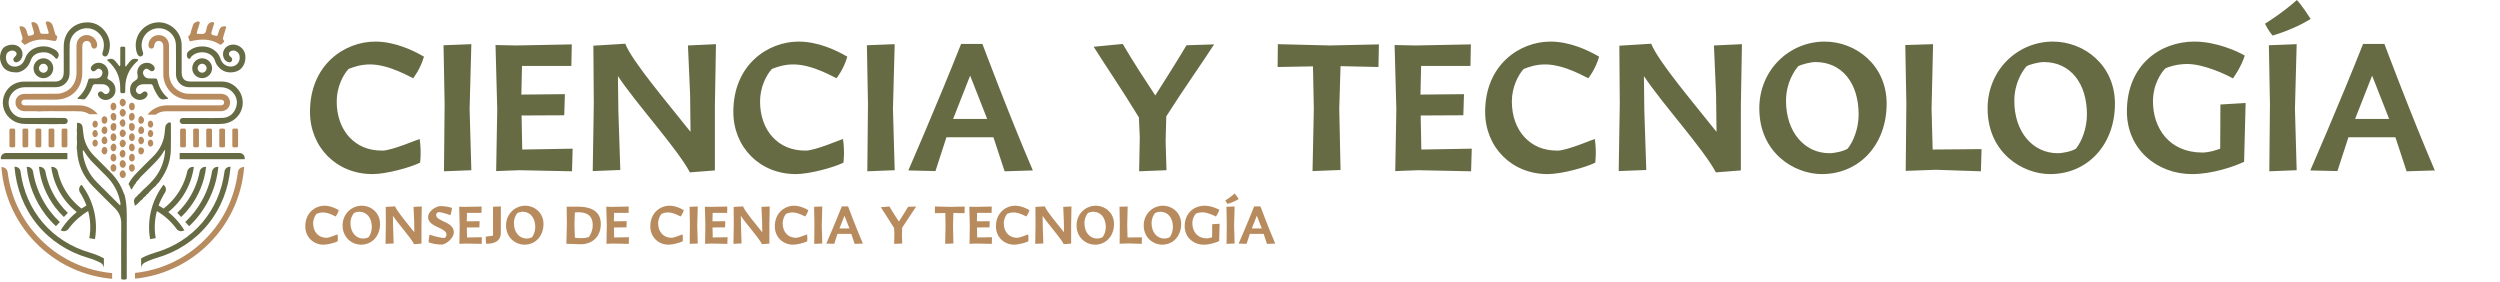 <svg width="789" height="89" viewBox="0 0 789 89" fill="none" xmlns="http://www.w3.org/2000/svg">
<path d="M42.799 57.912C42.226 58.432 42.016 59.214 41.507 59.83C41.001 59.279 41.01 58.551 40.547 58.081C41.218 56.684 42.209 55.522 43.283 54.428C44.905 52.777 46.53 51.129 48.193 49.517C50.523 47.258 51.838 44.548 52.029 41.304C52.054 40.892 52.117 40.482 52.166 40.072C52.221 39.593 52.469 39.219 52.848 38.939C53.111 38.743 53.414 38.502 53.749 38.67C54.056 38.822 53.928 39.181 53.929 39.45C53.936 42.051 53.98 44.655 53.917 47.254C53.834 50.733 52.7 53.881 50.697 56.724C50.51 56.992 50.332 57.269 50.151 57.542C49.774 57.853 49.425 58.187 49.205 58.632C48.283 59.366 47.45 60.191 46.711 61.108C46.381 61.274 46.135 61.522 45.975 61.854C45.564 62.103 45.225 62.424 44.987 62.844C44.105 63.422 43.543 64.371 42.571 64.978C42.518 64.693 42.508 64.491 42.443 64.309C42.095 63.34 42.326 62.571 43.174 61.963C43.396 61.804 43.539 61.533 43.717 61.314C44.082 61.143 44.337 60.857 44.536 60.514C44.776 60.425 44.941 60.257 45.045 60.026C46.469 58.766 47.855 57.463 49.011 55.949C50.935 53.428 51.937 50.563 52.124 47.368C51.988 47.426 51.876 47.436 51.845 47.492C50.372 50.187 48.046 52.147 45.948 54.303C45.174 55.099 44.29 55.795 43.688 56.748C43.303 57.059 42.996 57.428 42.816 57.893L42.799 57.912Z" fill="#666B44"/>
<path d="M21.375 38.188C21.375 37.659 20.947 37.229 20.416 37.226C18.379 37.212 16.342 37.2 14.306 37.188C11.948 37.204 9.59 37.281 7.235 37.215C5.279 37.16 3.578 35.77 2.973 33.945C2.349 32.059 2.892 30.103 4.41 28.779C5.423 27.895 6.615 27.523 7.949 27.524C11.21 27.526 14.472 27.543 17.733 27.512C20.058 27.489 21.928 25.604 21.958 23.284C21.976 21.924 21.969 20.562 21.97 19.201C21.973 16.023 21.931 17.303 21.989 14.126C22.032 11.786 23.588 9.833 25.792 9.152C27.96 8.482 30.252 9.206 31.676 11.021C32.808 12.463 32.993 14.092 32.596 15.827C32.56 15.986 32.476 16.135 32.429 16.292C32.187 17.078 32.325 17.555 32.847 17.763C33.379 17.974 33.891 17.706 34.161 16.973C35.09 14.463 34.799 12.081 33.189 9.94C31.607 7.833 29.413 6.844 26.801 7.092C22.928 7.46 20.252 10.412 20.127 14.297C20.087 15.492 20.114 16.691 20.116 17.887C20.117 20.983 20.133 19.619 20.121 22.716C20.113 24.892 19.047 25.834 17.061 25.743C16.689 25.725 16.317 25.736 15.944 25.737C13.13 25.74 10.317 25.731 7.502 25.752C4.511 25.772 1.954 27.718 1.155 30.548C0.341 33.426 1.46 36.359 3.979 37.993C5.198 38.784 6.543 39.109 7.979 39.12C10.915 39.141 13.852 39.158 16.789 39.177C17.998 39.169 19.208 39.159 20.418 39.151C20.947 39.147 21.375 38.717 21.375 38.188Z" fill="#666B44"/>
<path d="M61.18 39.127C63.911 39.127 66.644 39.128 69.376 39.126C71.035 39.126 72.565 38.719 73.916 37.719C77.18 35.308 77.482 30.634 74.786 27.817C73.462 26.435 71.858 25.719 69.921 25.731C66.691 25.751 63.462 25.745 60.233 25.734C58.226 25.728 57.379 24.876 57.333 22.861C57.327 22.489 57.33 22.117 57.33 21.747C57.331 17.741 57.354 18.195 57.328 14.19C57.3 10.048 53.629 6.754 49.591 7.064C45.656 7.365 42.222 10.863 42.924 15.546C43.009 16.114 43.156 16.683 43.436 17.195C43.746 17.763 44.187 17.96 44.648 17.75C45.147 17.525 45.258 17.107 45.144 16.616C45.049 16.214 44.903 15.826 44.815 15.424C44.1 12.165 46.56 9.018 49.894 8.914C52.964 8.819 55.489 11.177 55.523 14.282C55.569 18.658 55.538 18.576 55.538 22.954C55.538 23.448 55.521 23.944 55.644 24.431C56.114 26.261 57.691 27.509 59.652 27.523C62.922 27.545 66.193 27.532 69.463 27.524C71.028 27.52 72.401 27.983 73.468 29.16C74.823 30.653 75.111 32.392 74.37 34.227C73.628 36.069 72.184 37.134 70.179 37.215C68.112 37.298 66.04 37.24 63.971 37.242C61.868 37.244 59.767 37.245 57.664 37.246C57.138 37.247 56.712 37.674 56.717 38.199C56.721 38.719 57.144 39.137 57.666 39.137H61.18V39.127Z" fill="#666B44"/>
<path d="M24.99 33.252C19.565 33.237 14.142 33.257 8.718 33.261C8.346 33.261 7.972 33.267 7.601 33.237C7.065 33.196 6.757 32.871 6.754 32.35C6.752 31.819 7.093 31.522 7.611 31.464C7.939 31.429 8.272 31.436 8.604 31.436C11.585 31.439 14.565 31.444 17.547 31.446C22.434 31.453 25.943 28 25.966 23.129C25.985 19.041 25.97 19.411 25.975 15.323C25.975 14.911 25.957 14.491 26.027 14.088C26.153 13.365 26.726 12.908 27.412 12.911C28.053 12.914 28.55 13.32 28.736 14.003C28.768 14.121 28.75 14.252 28.778 14.372C28.943 15.076 29.306 15.407 29.833 15.34C30.406 15.268 30.718 14.772 30.656 14.026C30.47 11.738 27.865 10.338 25.843 11.446C24.579 12.138 24.134 13.251 24.14 14.646C24.162 18.774 24.144 18.446 24.151 22.575C24.152 23.239 24.139 23.902 23.994 24.548C23.412 27.124 21.814 28.764 19.267 29.424C18.559 29.608 17.788 29.582 17.046 29.588C13.94 29.612 10.834 29.582 7.73 29.629C5.995 29.656 4.86 30.825 4.893 32.413C4.926 33.945 6.051 35.011 7.731 35.088C8.185 35.108 8.642 35.079 9.097 35.093C10.088 35.124 11.083 35.021 12.071 35.166C14.962 34.996 17.855 35.132 20.747 35.099C22.318 35.081 23.893 35.058 25.46 35.147C26.475 35.204 27.392 35.525 28.163 36.033H30.819C29.463 34.351 27.36 33.258 24.99 33.252Z" fill="#B88B5E"/>
<path d="M52.416 35.114C55.231 35.102 58.047 35.111 60.863 35.111V35.105C63.637 35.105 66.411 35.105 69.185 35.104C69.64 35.104 70.093 35.119 70.542 35.001C72.08 34.599 72.95 33.047 72.474 31.535C72.072 30.256 71.092 29.605 69.497 29.601C66.391 29.592 63.287 29.6 60.181 29.598C59.435 29.597 58.692 29.582 57.966 29.369C55.126 28.541 53.347 26.137 53.341 23.058C53.33 18.68 53.356 18.76 53.336 14.383C53.325 12.145 51.498 10.7 49.339 11.158C47.94 11.454 46.849 12.78 46.849 14.177C46.85 14.861 47.165 15.319 47.697 15.335C48.288 15.353 48.611 15.033 48.668 14.443C48.685 14.279 48.714 14.114 48.767 13.958C48.991 13.278 49.489 12.905 50.136 12.914C50.77 12.923 51.309 13.332 51.47 14.007C51.554 14.362 51.543 14.743 51.543 15.113C51.547 19.327 51.547 19.08 51.543 23.294C51.543 23.873 51.564 24.447 51.694 25.017C52.546 28.808 55.716 31.398 59.623 31.435C62.727 31.464 65.833 31.44 68.94 31.443C69.27 31.443 69.606 31.423 69.93 31.477C70.441 31.56 70.757 31.875 70.721 32.413C70.688 32.881 70.394 33.173 69.924 33.219C69.515 33.26 69.097 33.251 68.684 33.251C63.383 33.253 58.084 33.259 52.783 33.248C51.86 33.245 50.972 33.387 50.1 33.669C48.655 34.136 47.444 35.035 46.572 36.177L49.105 36.192C50.016 35.486 51.12 35.12 52.416 35.114Z" fill="#B88B5E"/>
<path d="M72.6 14.213C70.886 14.695 69.962 16.442 70.551 18.12C70.828 18.907 71.353 19.461 72.198 19.643C72.595 19.728 72.956 19.623 73.152 19.245C73.333 18.895 73.323 18.52 73.072 18.196C72.976 18.07 72.814 17.993 72.694 17.881C71.954 17.193 72.156 16.333 73.128 16.022C74.196 15.677 75.395 16.461 75.611 17.645C75.984 19.686 74.306 21.34 72.259 20.96C70.843 20.698 70.004 19.794 69.579 18.494C68.805 16.128 66.415 14.608 63.795 14.646C62.303 14.65 60.947 15.067 59.754 15.978C59.349 16.288 59.023 16.644 58.989 17.192C58.959 17.71 59.017 18.245 59.501 18.498C60.056 18.788 60.148 18.134 60.389 17.876C62.477 15.65 66.986 16.14 67.871 19.234C68.088 19.992 68.504 20.67 69.054 21.245C70.43 22.687 72.126 23.114 74.039 22.7C75.899 22.297 76.923 21.052 77.344 19.262C77.477 18.696 77.481 18.114 77.43 17.537C77.219 15.174 74.885 13.571 72.6 14.213Z" fill="#666B44"/>
<path d="M0.751 15.51C-0.228 17.16 -0.233 18.895 0.637 20.575C1.454 22.148 2.856 22.836 5.256 22.852C6.146 22.87 7.444 22.326 8.478 21.201C9.043 20.586 9.409 19.846 9.69 19.062C10.216 17.591 11.331 16.825 12.82 16.584C14.621 16.292 16.166 16.767 17.365 18.209C17.785 18.713 18.029 18.666 18.341 18.092C18.699 17.43 18.584 16.776 17.986 16.192C17.412 15.633 16.698 15.311 15.961 15.026C13.384 14.027 9.154 14.83 7.895 18.533C7.751 18.956 7.537 19.375 7.272 19.735C6.441 20.866 4.928 21.307 3.619 20.845C2.453 20.432 1.791 19.302 1.881 17.876C1.94 16.96 2.421 16.331 3.282 16.043C3.985 15.809 4.743 15.997 5.069 16.489C5.402 16.988 5.307 17.33 4.6 18.024C4.238 18.379 4.067 18.758 4.336 19.232C4.578 19.658 5.094 19.796 5.649 19.541C6.51 19.145 6.955 18.43 7.075 17.511C7.267 16.043 6.517 14.823 5.116 14.305C3.673 13.771 1.441 14.349 0.751 15.51Z" fill="#666B44"/>
<path d="M37.709 20.924C37.261 20.358 36.87 19.804 36.418 19.304C35.647 18.449 34.939 18.343 33.723 18.895C34.111 19.273 34.418 19.566 34.719 19.863C36.285 21.414 37.306 23.27 37.727 25.428C37.939 26.514 37.958 27.627 37.952 28.733C37.95 29.23 38.109 29.433 38.634 29.425C39.462 29.41 39.508 29.394 39.522 28.518C39.526 28.196 39.529 27.875 39.532 27.554C39.573 24.434 40.724 21.795 42.986 19.639C43.141 19.492 43.31 19.357 43.462 19.206C43.73 18.943 43.598 18.74 43.315 18.652C42.494 18.4 41.746 18.553 41.157 19.194C40.771 19.613 40.453 20.092 40.088 20.532C39.95 20.7 39.919 21.04 39.52 20.912V19.531C39.521 18.174 39.524 16.819 39.519 15.463C39.518 15.223 39.607 14.883 39.328 14.795C38.962 14.679 38.535 14.657 38.171 14.803C37.837 14.937 37.967 15.302 37.965 15.568C37.953 17.031 37.965 18.494 37.955 19.956C37.953 20.278 38.075 20.651 37.709 20.924Z" fill="#666B44"/>
<path d="M36.436 28.657C36.526 27.054 35.805 25.864 34.38 25.142C33.924 24.91 33.732 24.688 33.965 24.2C34.052 24.015 34.115 23.813 34.151 23.611C34.555 21.455 32.84 19.561 30.731 19.835C29.907 19.943 29.244 20.339 28.817 21.058C28.589 21.44 28.588 21.861 28.906 22.206C29.14 22.459 29.453 22.612 29.799 22.453C30.019 22.352 30.23 22.201 30.398 22.027C30.809 21.603 31.247 21.562 31.733 21.866C32.247 22.186 32.456 22.763 32.284 23.369C32.06 24.155 31.442 24.676 30.567 24.747C30.032 24.79 29.492 24.756 28.953 24.76C27.97 24.767 27.962 24.765 27.72 25.698C27.24 27.535 26.372 29.147 24.987 30.47C24.788 30.66 24.511 30.808 24.461 31.215C24.944 31.25 25.437 31.219 25.894 31.333C26.583 31.504 26.963 31.19 27.338 30.685C28.132 29.615 28.788 28.473 29.195 27.205C29.35 26.724 29.61 26.555 30.094 26.571C30.88 26.596 31.669 26.539 32.452 26.588C33.476 26.651 34.309 27.28 34.544 28.077C34.778 28.87 34.113 29.758 33.332 29.699C32.919 29.669 32.699 29.348 32.417 29.113C32.021 28.784 31.593 28.732 31.193 29.116C30.8 29.493 30.833 29.922 31.094 30.353C31.29 30.674 31.567 30.925 31.883 31.13C33.716 32.308 36.307 30.915 36.436 28.657Z" fill="#666B44"/>
<path d="M47.2 22.16C47.644 22.511 48.069 22.641 48.535 22.253C48.95 21.904 48.946 21.352 48.521 20.816C48.063 20.24 47.456 19.918 46.722 19.834C44.642 19.597 42.927 21.383 43.39 23.514C43.607 24.517 43.483 24.973 42.569 25.505C41.325 26.228 40.899 27.509 41.1 28.937C41.273 30.154 42.012 30.945 43.141 31.369C44.374 31.832 45.839 31.345 46.41 30.317C46.703 29.787 46.633 29.289 46.198 29.008C45.676 28.669 45.293 28.924 44.883 29.283C44.269 29.823 43.865 29.824 43.364 29.401C42.851 28.97 42.741 28.343 43.093 27.728C43.523 26.978 44.224 26.646 45.046 26.595C45.829 26.547 46.618 26.602 47.403 26.565C47.906 26.54 48.154 26.752 48.296 27.208C48.604 28.199 49.123 29.089 49.654 29.979C50.246 30.973 50.938 31.672 52.225 31.275C52.454 31.204 52.714 31.235 52.959 31.22C53.001 31.149 53.044 31.077 53.087 31.005C51.255 29.485 50.166 27.537 49.653 25.268C49.558 24.851 49.325 24.756 48.953 24.762C48.29 24.771 47.626 24.787 46.966 24.75C46.097 24.701 45.458 24.188 45.203 23.423C45.029 22.899 45.148 22.442 45.508 22.049C45.98 21.535 46.433 21.555 47.2 22.16Z" fill="#666B44"/>
<path d="M62.851 6.851C62.52 6.609 62.13 6.824 61.796 6.977C61.368 7.172 61.051 7.495 60.895 7.948C60.762 8.337 60.673 8.745 60.514 9.122C60.192 9.892 60.312 10.856 59.485 11.411C59.282 11.547 59.44 11.791 59.504 11.978C59.622 12.324 59.757 12.665 59.905 13.064C63.207 12.277 66.365 12.095 69.306 13.992C69.711 14.252 69.941 14.039 70.13 13.772C70.361 13.446 71.044 13.195 70.59 12.695C70.215 12.28 70.385 11.946 70.487 11.574C70.695 10.821 70.96 10.082 71.149 9.323C71.223 9.026 71.533 8.691 71.258 8.401C70.951 8.076 70.565 8.371 70.209 8.398C69.816 8.429 69.658 8.692 69.469 8.959C69.15 9.409 69.052 9.938 68.897 10.45C68.594 11.453 68.588 11.45 67.556 11.145C67.477 11.121 67.399 11.093 67.318 11.08C66.74 10.989 66.575 10.694 66.765 10.129C67.04 9.309 67.282 8.479 67.503 7.643C67.657 7.064 67.479 6.876 66.905 6.972C65.971 7.127 65.518 7.765 65.265 8.618C65.067 9.278 65.11 10.161 64.546 10.524C63.95 10.906 63.097 10.626 62.36 10.678C62.286 10.684 62.207 10.629 62.101 10.591C62.207 9.648 62.641 8.788 62.845 7.868C62.921 7.526 63.243 7.137 62.851 6.851Z" fill="#B88B5E"/>
<path d="M8.984 11.36C8.58 10.818 8.561 10.128 8.314 9.523C8.023 8.812 7.53 8.368 6.757 8.279C6.257 8.221 6.09 8.41 6.229 8.924C6.464 9.798 6.743 10.662 6.994 11.534C7.106 11.921 7.234 12.266 6.903 12.68C6.42 13.286 7.216 13.477 7.433 13.85C7.63 14.19 7.912 14.161 8.265 13.935C10.836 12.295 13.633 12.22 16.509 12.832C17.616 13.069 17.77 12.994 18.019 11.911C18.078 11.654 18.116 11.415 17.846 11.263C17.428 11.03 17.404 10.595 17.285 10.209C17.08 9.54 16.896 8.864 16.686 8.196C16.521 7.669 16.246 7.211 15.717 6.971C15.343 6.801 14.914 6.588 14.557 6.898C14.255 7.161 14.564 7.519 14.636 7.816C14.791 8.455 15.02 9.076 15.198 9.711C15.282 10.008 15.467 10.311 15.244 10.662C14.625 10.662 14.007 10.639 13.393 10.671C12.921 10.696 12.732 10.45 12.617 10.055C12.436 9.422 12.27 8.78 12.042 8.163C11.775 7.446 11.228 7.035 10.453 6.972C10.054 6.939 9.803 7.066 9.952 7.544C10.11 8.056 10.243 8.575 10.396 9.089C10.96 10.954 10.961 10.953 8.984 11.36Z" fill="#B88B5E"/>
<path d="M62.387 21.525C62.392 20.765 63.046 20.113 63.802 20.117C64.56 20.122 65.217 20.787 65.206 21.535C65.193 22.3 64.543 22.946 63.789 22.943C63.024 22.94 62.382 22.291 62.387 21.525ZM66.94 21.528C66.94 19.874 65.544 18.444 63.883 18.396C62.162 18.346 60.71 19.738 60.669 21.479C60.627 23.223 62.007 24.639 63.769 24.66C65.498 24.68 66.941 23.256 66.94 21.528Z" fill="#666B44"/>
<path d="M15.094 21.488C15.127 22.267 14.51 22.941 13.75 22.959C12.988 22.976 12.303 22.335 12.291 21.592C12.28 20.819 12.896 20.148 13.645 20.12C14.412 20.092 15.062 20.707 15.094 21.488ZM10.582 21.535C10.602 23.313 11.987 24.689 13.739 24.672C15.473 24.655 16.834 23.247 16.814 21.494C16.794 19.733 15.36 18.342 13.623 18.398C11.943 18.452 10.563 19.876 10.582 21.535Z" fill="#666B44"/>
<path d="M21.934 62.038C20.105 59.645 18.859 56.969 18.233 54.085C18.037 53.178 17.161 52.566 16.243 52.693L16.162 52.704L16.174 52.786C16.691 56.527 18.188 60.104 20.502 63.129C21.571 64.527 22.82 65.806 24.214 66.932C22.811 68.062 21.558 69.345 20.487 70.745C20.033 71.338 19.605 71.959 19.215 72.592L19.172 72.662L19.241 72.704C20.032 73.19 21.08 72.978 21.63 72.225C21.725 72.094 21.821 71.965 21.92 71.836C23.506 69.761 25.547 67.958 27.826 66.613C28.558 69.416 28.685 72.266 28.205 75.085L28.192 75.165L29.969 75.466L29.983 75.386C30.508 72.302 30.366 69.185 29.561 66.122C28.835 63.355 27.532 60.672 25.796 58.366L25.747 58.3L25.681 58.35C24.94 58.905 24.75 59.953 25.248 60.734C26.075 62.027 26.757 63.413 27.278 64.852C26.738 65.157 26.213 65.483 25.713 65.822C24.285 64.722 23.014 63.45 21.934 62.038Z" fill="#666B44"/>
<path d="M12.366 52.675L12.285 52.684L12.294 52.766C12.831 57.363 14.611 61.751 17.444 65.454C18.246 66.504 19.139 67.503 20.1 68.424L20.159 68.481L21.409 67.184L21.349 67.127C20.456 66.27 19.625 65.341 18.877 64.364C16.581 61.362 15.006 57.824 14.322 54.132C14.151 53.208 13.288 52.568 12.366 52.675Z" fill="#666B44"/>
<path d="M8.499 52.662L8.418 52.67L8.426 52.752C8.975 58.203 11.036 63.4 14.387 67.781C15.349 69.037 16.423 70.23 17.582 71.327L17.641 71.382L18.882 70.077L18.822 70.021C17.733 68.991 16.724 67.871 15.822 66.69C13.014 63.02 11.149 58.685 10.425 54.155C10.277 53.224 9.429 52.568 8.499 52.662Z" fill="#666B44"/>
<path d="M28.392 79.732C22.493 78.029 17.351 74.759 13.521 70.273C9.699 65.798 7.265 60.212 6.482 54.12C6.364 53.218 5.562 52.57 4.656 52.645L4.574 52.652L4.581 52.733C5.145 59.535 7.625 65.803 11.754 70.86C15.864 75.892 21.448 79.538 27.907 81.403C29.148 81.762 30.56 82.32 31.684 82.899C32.366 83.249 32.79 83.939 32.79 84.699V81.517C30.878 80.488 28.947 79.892 28.392 79.732Z" fill="#666B44"/>
<path d="M65.043 52.766L65.051 52.685L64.971 52.675C64.043 52.567 63.185 53.208 63.015 54.131C62.33 57.824 60.755 61.362 58.459 64.364C57.713 65.34 56.88 66.27 55.987 67.127L55.928 67.183L57.177 68.481L57.236 68.424C58.197 67.502 59.092 66.503 59.894 65.456C62.726 61.75 64.506 57.362 65.043 52.766Z" fill="#666B44"/>
<path d="M59.755 71.327C60.914 70.231 61.989 69.038 62.949 67.782C66.3 63.4 68.362 58.203 68.911 52.752L68.92 52.671L68.838 52.662C67.908 52.57 67.061 53.225 66.912 54.155C66.189 58.686 64.323 63.021 61.516 66.691C60.614 67.87 59.604 68.992 58.515 70.022L58.455 70.077L59.696 71.383L59.755 71.327Z" fill="#666B44"/>
<path d="M55.416 71.836C55.514 71.964 55.611 72.094 55.706 72.225C56.255 72.978 57.304 73.19 58.094 72.705L58.164 72.662L58.12 72.592C57.732 71.961 57.304 71.339 56.849 70.745C55.778 69.345 54.525 68.062 53.121 66.931C54.517 65.806 55.765 64.527 56.834 63.129C59.148 60.103 60.645 56.526 61.163 52.785L61.174 52.705L61.093 52.693C60.173 52.566 59.3 53.178 59.103 54.086C58.477 56.97 57.232 59.645 55.401 62.038C54.322 63.45 53.051 64.723 51.624 65.822C51.123 65.483 50.598 65.157 50.058 64.853C50.58 63.412 51.261 62.027 52.087 60.734C52.587 59.953 52.397 58.905 51.655 58.349L51.59 58.301L51.54 58.366C49.804 60.672 48.502 63.353 47.774 66.122C46.97 69.185 46.828 72.301 47.353 75.386L47.367 75.466L49.144 75.165L49.13 75.085C48.651 72.265 48.778 69.416 49.51 66.613C51.79 67.958 53.831 69.762 55.416 71.836Z" fill="#666B44"/>
<path d="M45.651 82.9C46.776 82.322 48.188 81.763 49.429 81.404C55.887 79.539 61.472 75.893 65.583 70.861C69.71 65.804 72.191 59.536 72.754 52.734L72.762 52.653L72.679 52.646C71.774 52.573 70.971 53.219 70.855 54.121C70.071 60.214 67.637 65.799 63.816 70.274C59.984 74.76 54.842 78.03 48.944 79.733C48.389 79.894 46.458 80.489 44.545 81.518V84.699C44.546 83.939 44.969 83.25 45.651 82.9Z" fill="#666B44"/>
<path d="M77.234 50.236H56.699V48.291H75.609C76.507 48.291 77.234 49.017 77.234 49.912V50.236Z" fill="#666B44"/>
<path d="M0.258 50.236H21.269V48.291H1.882C0.985 48.291 0.258 49.017 0.258 49.912V50.236Z" fill="#666B44"/>
<path d="M75.142 43.745C75.147 43.269 75.145 42.811 75.143 42.33V42.033H75.141C75.14 41.757 75.14 41.474 75.143 41.17C75.15 40.433 74.612 40.586 74.184 40.58C73.782 40.575 73.317 40.489 73.318 41.14C73.321 41.92 73.322 42.633 73.322 43.333C73.317 43.808 73.319 44.268 73.322 44.749C73.322 44.847 73.322 44.946 73.321 45.045H73.323C73.324 45.321 73.324 45.604 73.321 45.908C73.314 46.646 73.852 46.491 74.28 46.497C74.682 46.502 75.148 46.59 75.145 45.938C75.143 45.157 75.142 44.446 75.142 43.745Z" fill="#B88B5E"/>
<path d="M71.024 43.745C71.029 43.269 71.027 42.811 71.025 42.33V42.033H71.023C71.022 41.757 71.022 41.474 71.025 41.17C71.032 40.433 70.494 40.586 70.066 40.58C69.665 40.575 69.199 40.489 69.201 41.14C69.204 41.92 69.204 42.633 69.204 43.333C69.199 43.808 69.202 44.268 69.204 44.749V45.045H69.205C69.206 45.321 69.206 45.604 69.203 45.908C69.196 46.646 69.734 46.491 70.162 46.497C70.564 46.502 71.03 46.59 71.028 45.938C71.025 45.157 71.024 44.446 71.024 43.745Z" fill="#B88B5E"/>
<path d="M66.907 43.745C66.912 43.269 66.91 42.811 66.908 42.33V42.033H66.906C66.906 41.757 66.906 41.474 66.908 41.17C66.915 40.433 66.378 40.586 65.95 40.58C65.547 40.575 65.083 40.489 65.084 41.14C65.087 41.92 65.088 42.633 65.088 43.333C65.083 43.808 65.085 44.268 65.088 44.749C65.088 44.847 65.088 44.946 65.087 45.045H65.089C65.09 45.321 65.09 45.604 65.087 45.908C65.08 46.646 65.617 46.491 66.046 46.497C66.448 46.502 66.913 46.59 66.91 45.938C66.908 45.157 66.907 44.446 66.907 43.745Z" fill="#B88B5E"/>
<path d="M62.788 43.745C62.793 43.269 62.791 42.811 62.789 42.33V42.033H62.787C62.786 41.757 62.786 41.474 62.789 41.17C62.796 40.433 62.259 40.586 61.831 40.58C61.428 40.575 60.964 40.489 60.965 41.14C60.968 41.92 60.969 42.633 60.969 43.333C60.964 43.808 60.966 44.268 60.969 44.749C60.969 44.847 60.969 44.946 60.968 45.045H60.97C60.971 45.321 60.971 45.604 60.968 45.908C60.961 46.646 61.498 46.491 61.926 46.497C62.329 46.502 62.794 46.59 62.791 45.938C62.789 45.157 62.788 44.446 62.788 43.745Z" fill="#B88B5E"/>
<path d="M58.67 43.745C58.675 43.269 58.673 42.811 58.671 42.33V42.033H58.669C58.668 41.757 58.668 41.474 58.671 41.17C58.678 40.433 58.141 40.586 57.713 40.58C57.311 40.575 56.846 40.489 56.848 41.14C56.85 41.92 56.851 42.633 56.851 43.333C56.846 43.808 56.849 44.268 56.851 44.749C56.851 44.847 56.851 44.946 56.85 45.045H56.852C56.853 45.321 56.853 45.604 56.85 45.908C56.843 46.646 57.38 46.491 57.808 46.497C58.211 46.502 58.676 46.59 58.674 45.938C58.671 45.157 58.67 44.446 58.67 43.745Z" fill="#B88B5E"/>
<path d="M21.268 43.745C21.273 43.269 21.271 42.811 21.269 42.33V42.033H21.267C21.266 41.757 21.266 41.474 21.269 41.17C21.276 40.433 20.738 40.586 20.31 40.58C19.909 40.575 19.443 40.489 19.445 41.14C19.447 41.92 19.448 42.633 19.448 43.333C19.443 43.808 19.446 44.268 19.448 44.749C19.448 44.847 19.448 44.946 19.447 45.045H19.449C19.45 45.321 19.45 45.604 19.447 45.908C19.44 46.646 19.978 46.491 20.406 46.497C20.808 46.502 21.274 46.59 21.272 45.938C21.269 45.157 21.268 44.446 21.268 43.745Z" fill="#B88B5E"/>
<path d="M17.149 43.745C17.154 43.269 17.152 42.811 17.15 42.33V42.033H17.148C17.147 41.757 17.147 41.474 17.15 41.17C17.157 40.433 16.619 40.586 16.191 40.58C15.789 40.575 15.324 40.489 15.326 41.14C15.328 41.92 15.329 42.633 15.329 43.333C15.324 43.808 15.327 44.268 15.329 44.749C15.329 44.847 15.329 44.946 15.328 45.045H15.33C15.331 45.321 15.331 45.604 15.328 45.908C15.321 46.646 15.859 46.491 16.287 46.497C16.689 46.502 17.155 46.59 17.152 45.938C17.15 45.157 17.149 44.446 17.149 43.745Z" fill="#B88B5E"/>
<path d="M13.032 43.745C13.037 43.269 13.035 42.811 13.033 42.33V42.033H13.031C13.03 41.757 13.03 41.474 13.033 41.17C13.04 40.433 12.502 40.586 12.074 40.58C11.672 40.575 11.207 40.489 11.209 41.14C11.212 41.92 11.212 42.633 11.212 43.333C11.207 43.808 11.21 44.268 11.212 44.749V45.045H11.213C11.214 45.321 11.214 45.604 11.211 45.908C11.204 46.646 11.742 46.491 12.17 46.497C12.572 46.502 13.038 46.59 13.035 45.938C13.033 45.157 13.032 44.446 13.032 43.745Z" fill="#B88B5E"/>
<path d="M8.914 43.745C8.918 43.269 8.917 42.811 8.914 42.33V42.033H8.912C8.911 41.757 8.911 41.474 8.914 41.17C8.921 40.433 8.384 40.586 7.956 40.58C7.554 40.575 7.089 40.489 7.09 41.14C7.093 41.92 7.094 42.633 7.094 43.333C7.089 43.808 7.091 44.268 7.094 44.749C7.094 44.847 7.094 44.946 7.093 45.045H7.095C7.096 45.321 7.096 45.604 7.093 45.908C7.086 46.646 7.623 46.491 8.051 46.497C8.454 46.502 8.919 46.59 8.917 45.938C8.914 45.157 8.914 44.446 8.914 43.745Z" fill="#B88B5E"/>
<path d="M4.796 43.745C4.801 43.269 4.799 42.811 4.797 42.33V42.033H4.795C4.794 41.757 4.794 41.474 4.797 41.17C4.804 40.433 4.267 40.586 3.839 40.58C3.436 40.575 2.972 40.489 2.973 41.14C2.976 41.92 2.977 42.633 2.977 43.333C2.972 43.808 2.974 44.268 2.977 44.749C2.977 44.847 2.977 44.946 2.976 45.045H2.978C2.979 45.321 2.979 45.604 2.976 45.908C2.969 46.646 3.506 46.491 3.934 46.497C4.337 46.502 4.802 46.59 4.799 45.938C4.797 45.157 4.796 44.446 4.796 43.745Z" fill="#B88B5E"/>
<path d="M13.8 76.548C7.476 70.674 3.476 62.856 2.418 54.376C2.296 53.391 1.431 52.67 0.438 52.745C1.165 62.354 5.473 71.277 12.567 77.868C18.875 83.729 26.878 87.258 35.39 87.995V86.184C27.338 85.452 19.77 82.097 13.8 76.548Z" fill="#B88B5E"/>
<path d="M75.075 54.341C74.024 62.827 70.026 70.654 63.702 76.536C57.854 81.974 50.477 85.302 42.609 86.129V87.947C50.937 87.115 58.751 83.606 64.936 77.856C72.031 71.256 76.335 62.325 77.054 52.706C76.061 52.633 75.197 53.355 75.075 54.341Z" fill="#B88B5E"/>
<path d="M37.926 64.848C38.086 64.291 37.985 63.972 37.92 63.65C37.299 60.528 35.827 57.859 33.591 55.602C32.256 54.254 30.92 52.904 29.565 51.575C28.466 50.5 27.537 49.299 26.708 48.011C26.569 47.794 26.545 47.437 26.148 47.461C26.148 47.754 26.117 48.043 26.153 48.325C26.592 51.877 28.024 54.961 30.559 57.511C32.48 59.442 34.416 61.358 36.345 63.279C36.836 63.767 37.327 64.253 37.926 64.848ZM39.265 61.363C40.024 64.096 40.03 66.892 40.011 69.698C39.98 74.357 40.003 82.061 40.004 86.72C40.004 86.926 40.012 87.132 40 87.338C39.985 87.618 40.103 88.002 39.809 88.132C39.329 88.347 38.762 88.236 38.262 88.116C38.257 87.667 38.242 87.217 38.242 86.767C38.242 82.395 38.209 74.981 38.261 70.611C38.284 68.625 37.614 67.017 36.197 65.641C33.888 63.396 31.612 61.118 29.347 58.828C26.228 55.675 24.536 51.883 24.322 47.445C24.312 47.201 24.249 46.96 24.211 46.717C24.312 45.734 24.373 44.752 24.222 43.768C24.32 43.521 24.316 43.272 24.233 43.021C24.329 42.443 24.346 41.867 24.228 41.289C24.3 41.123 24.3 40.957 24.226 40.791C24.423 40.115 24.149 39.397 24.396 38.723C25.497 38.786 25.967 39.237 26.1 40.34C26.21 41.279 26.276 42.227 26.447 43.155C26.887 45.537 28.071 47.534 29.76 49.245C31.382 50.887 32.999 52.534 34.649 54.148C36.626 56.083 38.122 58.317 39.031 60.934C39.084 61.085 39.186 61.22 39.265 61.363Z" fill="#666B44"/>
<path d="M42.54 40.132C42.521 40.815 42.145 41.295 41.627 41.298C41.047 41.302 40.679 40.744 40.702 39.898C40.723 39.131 40.939 38.845 41.503 38.841C42.159 38.835 42.563 39.34 42.54 40.132Z" fill="#B88B5E"/>
<path d="M38.772 50.523C39.244 50.542 39.763 51.27 39.721 51.852C39.67 52.55 39.3 52.977 38.754 52.965C38.175 52.953 37.74 52.355 37.756 51.596C37.768 51.019 38.257 50.504 38.772 50.523Z" fill="#B88B5E"/>
<path d="M38.748 56.187C38.198 56.172 37.747 55.585 37.766 54.913C37.783 54.321 38.265 53.745 38.749 53.742C39.219 53.739 39.761 54.477 39.724 55.066C39.678 55.768 39.3 56.203 38.748 56.187Z" fill="#B88B5E"/>
<path d="M38.733 31.168C39.285 31.197 39.76 31.801 39.725 32.428C39.693 32.967 39.15 33.605 38.733 33.594C38.213 33.578 37.724 32.928 37.764 32.303C37.806 31.659 38.247 31.143 38.733 31.168Z" fill="#B88B5E"/>
<path d="M42.541 43.26C42.557 43.994 42.154 44.536 41.603 44.522C41.088 44.508 40.718 44.023 40.703 43.34C40.689 42.605 41.091 42.065 41.641 42.079C42.159 42.092 42.526 42.574 42.541 43.26Z" fill="#B88B5E"/>
<path d="M38.737 34.39C39.286 34.418 39.762 35.027 39.727 35.653C39.694 36.196 39.154 36.83 38.735 36.817C38.211 36.801 37.726 36.154 37.768 35.525C37.811 34.881 38.252 34.364 38.737 34.39Z" fill="#B88B5E"/>
<path d="M38.684 43.282C38.209 43.289 37.771 42.715 37.766 42.075C37.761 41.48 38.215 40.895 38.708 40.86C39.134 40.832 39.699 41.469 39.726 42.013C39.755 42.576 39.182 43.275 38.684 43.282Z" fill="#B88B5E"/>
<path d="M40.705 36.835C40.715 36.137 41.083 35.647 41.607 35.633C42.137 35.62 42.553 36.14 42.535 36.796C42.514 37.539 41.996 38.119 41.398 38.069C40.952 38.033 40.694 37.574 40.705 36.835Z" fill="#B88B5E"/>
<path d="M42.54 49.771C42.531 50.466 42.16 50.955 41.635 50.966C41.104 50.976 40.694 50.458 40.709 49.799C40.727 49.063 41.173 48.48 41.685 48.523C42.202 48.565 42.549 49.073 42.54 49.771Z" fill="#B88B5E"/>
<path d="M39.722 45.099C39.741 45.783 39.234 46.482 38.703 46.504C38.234 46.524 37.794 45.979 37.767 45.342C37.739 44.715 38.236 44.075 38.753 44.073C39.142 44.071 39.711 44.673 39.722 45.099Z" fill="#B88B5E"/>
<path d="M40.706 33.583C40.721 32.897 41.108 32.407 41.63 32.41C42.192 32.415 42.574 32.963 42.542 33.719C42.514 34.358 42.151 34.837 41.696 34.832C41.118 34.827 40.69 34.286 40.706 33.583Z" fill="#B88B5E"/>
<path d="M32.055 44.272C32.064 43.605 32.557 43.048 33.101 43.093C33.517 43.127 33.899 43.775 33.887 44.425C33.875 45.014 33.498 45.489 33.016 45.516C32.458 45.547 32.045 45.012 32.055 44.272Z" fill="#B88B5E"/>
<path d="M40.705 46.536C40.7 45.838 41.075 45.307 41.561 45.324C42.081 45.342 42.538 45.947 42.538 46.619C42.539 47.259 42.106 47.771 41.587 47.744C41.077 47.718 40.71 47.214 40.705 46.536Z" fill="#B88B5E"/>
<path d="M43.656 40.999C43.699 40.347 44.14 39.86 44.642 39.913C45.141 39.967 45.551 40.646 45.485 41.314C45.426 41.899 45.014 42.316 44.518 42.294C43.909 42.264 43.604 41.807 43.656 40.999Z" fill="#B88B5E"/>
<path d="M33.892 37.882C33.88 38.572 33.517 39.054 32.996 39.07C32.442 39.087 32.039 38.547 32.055 37.807C32.07 37.148 32.482 36.663 33.008 36.689C33.536 36.715 33.902 37.208 33.892 37.882Z" fill="#B88B5E"/>
<path d="M42.544 53.027C42.522 53.711 42.141 54.191 41.621 54.189C41.063 54.186 40.677 53.643 40.705 52.897C40.728 52.249 41.164 51.763 41.683 51.806C42.216 51.85 42.566 52.344 42.544 53.027Z" fill="#B88B5E"/>
<path d="M34.89 40.132C34.909 40.815 35.285 41.295 35.803 41.298C36.383 41.302 36.751 40.744 36.728 39.898C36.707 39.131 36.491 38.845 35.927 38.841C35.271 38.835 34.867 39.34 34.89 40.132Z" fill="#B88B5E"/>
<path d="M34.891 43.26C34.875 43.994 35.278 44.536 35.829 44.522C36.344 44.508 36.714 44.023 36.728 43.34C36.743 42.605 36.341 42.065 35.791 42.079C35.273 42.092 34.906 42.574 34.891 43.26Z" fill="#B88B5E"/>
<path d="M36.727 36.835C36.717 36.137 36.349 35.647 35.825 35.633C35.295 35.62 34.879 36.14 34.897 36.796C34.918 37.539 35.436 38.119 36.034 38.069C36.48 38.033 36.737 37.574 36.727 36.835Z" fill="#B88B5E"/>
<path d="M34.891 49.771C34.9 50.466 35.27 50.955 35.795 50.966C36.327 50.976 36.737 50.458 36.721 49.799C36.703 49.063 36.259 48.48 35.746 48.523C35.229 48.565 34.882 49.073 34.891 49.771Z" fill="#B88B5E"/>
<path d="M36.727 33.583C36.711 32.897 36.325 32.407 35.803 32.41C35.241 32.415 34.858 32.963 34.891 33.719C34.918 34.358 35.281 34.837 35.737 34.832C36.315 34.827 36.743 34.286 36.727 33.583Z" fill="#B88B5E"/>
<path d="M36.728 46.536C36.733 45.838 36.358 45.307 35.872 45.324C35.352 45.342 34.895 45.947 34.895 46.619C34.894 47.259 35.327 47.771 35.846 47.744C36.356 47.718 36.723 47.214 36.728 46.536Z" fill="#B88B5E"/>
<path d="M34.888 53.027C34.909 53.711 35.291 54.191 35.811 54.189C36.368 54.186 36.755 53.643 36.727 52.897C36.704 52.249 36.267 51.763 35.749 51.806C35.215 51.85 34.866 52.344 34.888 53.027Z" fill="#B88B5E"/>
<path d="M33.891 47.476C33.907 48.163 33.557 48.687 33.047 48.739C32.525 48.793 32.068 48.284 32.057 47.639C32.047 46.996 32.449 46.398 32.921 46.356C33.435 46.311 33.876 46.819 33.891 47.476Z" fill="#B88B5E"/>
<path d="M43.656 37.947C43.651 37.231 43.982 36.68 44.434 36.649C44.877 36.62 45.488 37.346 45.479 37.891C45.469 38.511 45.029 39.074 44.556 39.074C43.986 39.074 43.661 38.667 43.656 37.947Z" fill="#B88B5E"/>
<path d="M33.893 41.174C33.86 41.852 33.44 42.333 32.919 42.293C32.395 42.253 32.016 41.7 32.065 41.05C32.116 40.385 32.572 39.861 33.055 39.911C33.587 39.968 33.927 40.479 33.893 41.174Z" fill="#B88B5E"/>
<path d="M29.162 42.12C29.17 41.501 29.629 40.985 30.134 41.026C30.52 41.058 30.874 41.659 30.862 42.262C30.853 42.81 30.502 43.249 30.055 43.275C29.537 43.305 29.153 42.808 29.162 42.12Z" fill="#B88B5E"/>
<path d="M30.867 45.094C30.882 45.733 30.558 46.218 30.084 46.267C29.599 46.316 29.174 45.844 29.164 45.245C29.155 44.648 29.529 44.095 29.967 44.055C30.444 44.013 30.853 44.485 30.867 45.094Z" fill="#B88B5E"/>
<path d="M30.869 39.246C30.837 39.875 30.448 40.322 29.963 40.285C29.479 40.247 29.126 39.735 29.172 39.131C29.218 38.513 29.642 38.028 30.089 38.075C30.584 38.127 30.9 38.601 30.869 39.246Z" fill="#B88B5E"/>
<path d="M48.365 42.12C48.357 41.501 47.898 40.985 47.393 41.026C47.007 41.058 46.653 41.659 46.664 42.262C46.674 42.81 47.026 43.249 47.472 43.275C47.99 43.305 48.373 42.808 48.365 42.12Z" fill="#B88B5E"/>
<path d="M46.661 45.094C46.646 45.733 46.97 46.218 47.444 46.267C47.929 46.316 48.354 45.844 48.364 45.245C48.373 44.648 47.999 44.095 47.561 44.055C47.084 44.013 46.675 44.485 46.661 45.094Z" fill="#B88B5E"/>
<path d="M46.658 39.246C46.69 39.875 47.078 40.322 47.564 40.285C48.048 40.247 48.401 39.735 48.355 39.131C48.308 38.513 47.885 38.028 47.438 38.075C46.943 38.127 46.627 38.602 46.658 39.246Z" fill="#B88B5E"/>
<path d="M39.586 48.511C39.585 49.19 39.232 49.687 38.723 49.726C38.217 49.763 37.746 49.142 37.766 48.465C37.785 47.878 38.252 47.318 38.732 47.304C39.213 47.292 39.587 47.82 39.586 48.511Z" fill="#B88B5E"/>
<path d="M44.558 43.138C44.97 43.152 45.497 43.851 45.477 44.36C45.454 44.992 45.004 45.542 44.531 45.516C43.981 45.485 43.614 44.927 43.658 44.184C43.692 43.598 44.102 43.123 44.558 43.138Z" fill="#B88B5E"/>
<path d="M39.588 38.884C39.574 39.503 39.213 40.029 38.793 40.042C38.347 40.056 37.747 39.313 37.768 38.774C37.791 38.2 38.294 37.625 38.762 37.635C39.234 37.645 39.602 38.203 39.588 38.884Z" fill="#B88B5E"/>
<path d="M43.656 47.611C43.655 46.849 43.876 46.536 44.432 46.512C45.014 46.486 45.476 46.942 45.476 47.539C45.477 48.163 45.04 48.737 44.563 48.74C43.988 48.744 43.657 48.333 43.656 47.611Z" fill="#B88B5E"/>
<path d="M117.551 54.944C106.195 54.944 97.831 46.444 97.831 35.292C97.831 20.4 108.779 13.124 118.435 13.124C124.487 13.124 130.199 15.776 133.803 17.884C132.647 21.896 130.403 24.684 130.403 24.684C130.063 24.684 123.059 20.332 116.803 20.332C113.811 20.332 111.567 21.148 110.003 21.76C108.235 23.664 106.263 27.54 106.263 32.028C106.263 36.584 107.691 40.528 110.275 43.316C112.791 45.968 116.055 47.532 120.679 47.532C123.671 47.532 132.171 43.86 132.443 43.86C133.055 48.008 132.579 51.34 132.579 51.34C129.383 52.904 121.835 54.944 117.551 54.944ZM148.21 34.34L148.754 53.72L140.118 54.06L140.322 32.844L139.982 14.28L148.754 13.94L148.21 34.34ZM163.864 53.72L156.588 53.992L156.928 34.476L156.384 14.212L163.048 14.348L180.456 14.008L180.32 20.808H164.748L164.544 29.852L178.28 29.716L178.076 36.38L164.612 36.448L164.816 47.192L180.728 46.92L180.524 54.06L163.864 53.72ZM225.62 53.788L217.732 54.4C213.788 46.92 200.664 32.572 195.02 24.004L195.156 35.02L195.768 53.652L187.064 53.992L187.404 32.64L187.268 14.416L197.332 13.804C199.508 19.38 210.66 32.436 217.936 41.616L217.8 30.056L217.12 14.348L225.96 13.94L225.62 33.252V53.788ZM251.16 54.944C239.804 54.944 231.44 46.444 231.44 35.292C231.44 20.4 242.388 13.124 252.044 13.124C258.096 13.124 263.808 15.776 267.412 17.884C266.256 21.896 264.012 24.684 264.012 24.684C263.672 24.684 256.668 20.332 250.412 20.332C247.42 20.332 245.176 21.148 243.612 21.76C241.844 23.664 239.872 27.54 239.872 32.028C239.872 36.584 241.3 40.528 243.884 43.316C246.4 45.968 249.664 47.532 254.288 47.532C257.28 47.532 265.78 43.86 266.052 43.86C266.664 48.008 266.188 51.34 266.188 51.34C262.992 52.904 255.444 54.944 251.16 54.944ZM281.819 34.34L282.363 53.72L273.727 54.06L273.931 32.844L273.591 14.28L282.363 13.94L281.819 34.34ZM325.966 53.788L317.058 54.06L313.522 43.316H298.698L295.23 53.992L286.662 53.788C286.662 53.788 295.638 33.252 303.322 13.872H310.054C310.054 13.872 318.486 36.38 325.966 53.788ZM306.178 23.868L300.806 37.536H311.55L306.178 23.868ZM368.143 53.72L359.507 54.06L359.711 43.384L359.439 37.06C354.543 28.968 348.083 19.448 345.159 14.756L354.339 13.872C357.739 19.72 361.751 25.772 364.607 30.124C367.123 26.112 370.659 20.672 374.467 14.28L383.171 14.008C380.111 18.836 373.719 27.812 368.075 36.72L367.871 44.608L368.143 53.72ZM423.076 53.652L414.236 53.992L414.644 34.272L414.372 20.944L403.22 21.148L403.288 13.94L419.676 14.348L435.18 14.008L435.044 21.148L423.076 20.876L422.668 34.272L423.076 53.652ZM447.618 53.72L440.342 53.992L440.682 34.476L440.138 14.212L446.802 14.348L464.21 14.008L464.074 20.808H448.502L448.298 29.852L462.034 29.716L461.83 36.38L448.366 36.448L448.57 47.192L464.482 46.92L464.278 54.06L447.618 53.72ZM488.43 54.944C477.074 54.944 468.71 46.444 468.71 35.292C468.71 20.4 479.658 13.124 489.314 13.124C495.366 13.124 501.078 15.776 504.682 17.884C503.526 21.896 501.282 24.684 501.282 24.684C500.942 24.684 493.938 20.332 487.682 20.332C484.69 20.332 482.446 21.148 480.882 21.76C479.114 23.664 477.142 27.54 477.142 32.028C477.142 36.584 478.57 40.528 481.154 43.316C483.67 45.968 486.934 47.532 491.558 47.532C494.55 47.532 503.05 43.86 503.322 43.86C503.934 48.008 503.458 51.34 503.458 51.34C500.262 52.904 492.714 54.944 488.43 54.944ZM549.417 53.788L541.529 54.4C537.585 46.92 524.461 32.572 518.817 24.004L518.953 35.02L519.565 53.652L510.861 53.992L511.201 32.64L511.065 14.416L521.129 13.804C523.305 19.38 534.457 32.436 541.733 41.616L541.597 30.056L540.917 14.348L549.757 13.94L549.417 33.252V53.788ZM574.957 54.944C566.389 54.944 555.237 48.348 555.237 34.204C555.237 21.964 564.825 13.124 575.841 13.124C585.701 13.124 595.425 20.536 595.425 32.708C595.425 45.764 586.721 54.944 574.957 54.944ZM577.337 48.348C579.105 48.348 581.825 47.736 583.117 46.92C584.885 44.744 586.585 40.596 586.585 36.108C586.585 26.18 581.281 19.584 572.985 19.584C571.285 19.584 568.361 20.4 567.545 20.876C566.253 22.372 563.669 26.18 563.669 31.824C563.669 41.752 569.585 48.348 577.337 48.348ZM611.03 53.584L601.442 53.924L601.646 32.844L601.306 14.212L610.078 13.94L609.602 34.34L609.942 47.192L625.378 47.056L625.174 54.06L611.03 53.584ZM647.008 54.944C638.44 54.944 627.288 48.348 627.288 34.204C627.288 21.964 636.876 13.124 647.892 13.124C657.752 13.124 667.476 20.536 667.476 32.708C667.476 45.764 658.772 54.944 647.008 54.944ZM649.388 48.348C651.156 48.348 653.876 47.736 655.168 46.92C656.936 44.744 658.636 40.596 658.636 36.108C658.636 26.18 653.332 19.584 645.036 19.584C643.336 19.584 640.412 20.4 639.596 20.876C638.304 22.372 635.72 26.18 635.72 31.824C635.72 41.752 641.636 48.348 649.388 48.348ZM691.785 54.944C680.905 54.944 671.249 47.26 671.249 35.156C671.249 20.468 681.789 13.124 692.533 13.124C699.537 13.124 706.269 16.252 708.445 17.544C707.221 21.42 704.705 24.752 704.705 24.752C703.141 23.8 695.729 20.196 690.289 20.196C687.297 20.196 684.441 21.012 683.353 21.624C682.401 22.576 679.477 26.248 679.477 32.028C679.477 40.256 684.441 48.144 695.117 48.144C697.565 48.144 700.693 46.92 700.693 46.92L700.761 32.98L708.717 32.504L708.241 51.068C705.045 52.564 698.245 54.944 691.785 54.944ZM717.212 11.22C717.212 11.22 715.784 9.52 714.832 7.48C714.832 7.48 720.476 4.012 724.896 -1.66893e-06C726.868 2.176 728.636 5.1 729.248 5.984C723.672 9.452 717.212 11.22 717.212 11.22ZM724.284 34.34L724.828 53.72L716.192 54.06L716.396 32.844L716.056 14.28L724.828 13.94L724.284 34.34ZM768.43 53.788L759.522 54.06L755.986 43.316H741.162L737.694 53.992L729.126 53.788C729.126 53.788 738.102 33.252 745.786 13.872H752.518C752.518 13.872 760.95 36.38 768.43 53.788ZM748.642 23.868L743.27 37.536H754.014L748.642 23.868Z" fill="#666B44"/>
<path d="M102.148 77.224C98.808 77.224 96.348 74.724 96.348 71.444C96.348 67.064 99.568 64.924 102.408 64.924C104.188 64.924 105.868 65.704 106.928 66.324C106.588 67.504 105.928 68.324 105.928 68.324C105.828 68.324 103.768 67.044 101.928 67.044C101.048 67.044 100.388 67.284 99.928 67.464C99.408 68.024 98.828 69.164 98.828 70.484C98.828 71.824 99.248 72.984 100.008 73.804C100.748 74.584 101.708 75.044 103.068 75.044C103.948 75.044 106.448 73.964 106.528 73.964C106.708 75.184 106.568 76.164 106.568 76.164C105.628 76.624 103.408 77.224 102.148 77.224ZM113.925 77.224C111.405 77.224 108.125 75.284 108.125 71.124C108.125 67.524 110.945 64.924 114.185 64.924C117.085 64.924 119.945 67.104 119.945 70.684C119.945 74.524 117.385 77.224 113.925 77.224ZM114.625 75.284C115.145 75.284 115.945 75.104 116.325 74.864C116.845 74.224 117.345 73.004 117.345 71.684C117.345 68.764 115.785 66.824 113.345 66.824C112.845 66.824 111.985 67.064 111.745 67.204C111.365 67.644 110.605 68.764 110.605 70.424C110.605 73.344 112.345 75.284 114.625 75.284ZM133.015 76.884L130.695 77.064C129.535 74.864 125.675 70.644 124.015 68.124L124.055 71.364L124.235 76.844L121.675 76.944L121.775 70.664L121.735 65.304L124.695 65.124C125.335 66.764 128.615 70.604 130.755 73.304L130.715 69.904L130.515 65.284L133.115 65.164L133.015 70.844V76.884ZM139.487 77.184C137.787 77.184 136.207 76.864 135.267 76.464C135.267 75.344 135.567 74.064 135.567 74.064C135.567 74.064 138.447 75.064 140.267 75.104C140.407 75.104 140.907 74.724 140.907 74.064C140.907 71.704 135.107 71.764 135.107 68.524C135.107 66.564 137.747 65.044 138.927 65.044C140.507 65.044 141.727 65.304 142.647 65.624C142.547 66.844 142.147 67.904 142.147 67.904C142.147 67.904 139.567 66.944 138.387 66.944C138.147 66.944 137.647 67.304 137.647 67.824C137.647 70.004 143.227 69.824 143.227 73.304C143.227 75.344 140.507 77.184 139.487 77.184ZM147.117 76.864L144.977 76.944L145.077 71.204L144.917 65.244L146.877 65.284L151.997 65.184L151.957 67.184H147.377L147.317 69.844L151.357 69.804L151.297 71.764L147.337 71.784L147.397 74.944L152.077 74.864L152.017 76.964L147.117 76.864ZM153.44 76.944C153.44 76.944 153.28 76.024 153.3 74.684L155.6 74.364V65.244L158.08 65.144L158.06 73.464C158.06 76.144 156 76.944 153.44 76.944ZM165.507 77.224C162.987 77.224 159.707 75.284 159.707 71.124C159.707 67.524 162.527 64.924 165.767 64.924C168.667 64.924 171.527 67.104 171.527 70.684C171.527 74.524 168.967 77.224 165.507 77.224ZM166.207 75.284C166.727 75.284 167.527 75.104 167.907 74.864C168.427 74.224 168.927 73.004 168.927 71.684C168.927 68.764 167.367 66.824 164.927 66.824C164.427 66.824 163.567 67.064 163.327 67.204C162.947 67.644 162.187 68.764 162.187 70.424C162.187 73.344 163.927 75.284 166.207 75.284ZM183.285 77.084C181.325 77.084 180.705 76.964 179.145 76.944H178.745L178.905 70.764L178.845 65.224H182.505C185.185 65.224 189.625 65.884 189.625 70.684C189.625 74.484 187.125 77.084 183.285 77.084ZM183.325 75.164C184.285 75.164 185.145 75.024 185.805 74.844C186.505 73.964 187.065 72.584 187.065 71.064C187.065 67.844 185.005 66.984 182.445 66.984C182.105 66.984 181.725 67.004 181.425 67.044L181.305 70.904L181.425 75.024C181.965 75.104 182.645 75.164 183.325 75.164ZM193.543 76.864L191.403 76.944L191.503 71.204L191.343 65.244L193.303 65.284L198.423 65.184L198.383 67.184H193.803L193.743 69.844L197.783 69.804L197.723 71.764L193.763 71.784L193.823 74.944L198.503 74.864L198.443 76.964L193.543 76.864ZM211.034 77.224C207.694 77.224 205.234 74.724 205.234 71.444C205.234 67.064 208.454 64.924 211.294 64.924C213.074 64.924 214.754 65.704 215.814 66.324C215.474 67.504 214.814 68.324 214.814 68.324C214.714 68.324 212.654 67.044 210.814 67.044C209.934 67.044 209.274 67.284 208.814 67.464C208.294 68.024 207.714 69.164 207.714 70.484C207.714 71.824 208.134 72.984 208.894 73.804C209.634 74.584 210.594 75.044 211.954 75.044C212.834 75.044 215.334 73.964 215.414 73.964C215.594 75.184 215.454 76.164 215.454 76.164C214.514 76.624 212.294 77.224 211.034 77.224ZM220.052 71.164L220.212 76.864L217.672 76.964L217.732 70.724L217.632 65.264L220.212 65.164L220.052 71.164ZM224.656 76.864L222.516 76.944L222.616 71.204L222.456 65.244L224.416 65.284L229.536 65.184L229.496 67.184H224.916L224.856 69.844L228.896 69.804L228.836 71.764L224.876 71.784L224.936 74.944L229.616 74.864L229.556 76.964L224.656 76.864ZM242.819 76.884L240.499 77.064C239.339 74.864 235.479 70.644 233.819 68.124L233.859 71.364L234.039 76.844L231.479 76.944L231.579 70.664L231.539 65.304L234.499 65.124C235.139 66.764 238.419 70.604 240.559 73.304L240.519 69.904L240.319 65.284L242.919 65.164L242.819 70.844V76.884ZM250.331 77.224C246.991 77.224 244.531 74.724 244.531 71.444C244.531 67.064 247.751 64.924 250.591 64.924C252.371 64.924 254.051 65.704 255.111 66.324C254.771 67.504 254.111 68.324 254.111 68.324C254.011 68.324 251.951 67.044 250.111 67.044C249.231 67.044 248.571 67.284 248.111 67.464C247.591 68.024 247.011 69.164 247.011 70.484C247.011 71.824 247.431 72.984 248.191 73.804C248.931 74.584 249.891 75.044 251.251 75.044C252.131 75.044 254.631 73.964 254.711 73.964C254.891 75.184 254.751 76.164 254.751 76.164C253.811 76.624 251.591 77.224 250.331 77.224ZM259.349 71.164L259.509 76.864L256.969 76.964L257.029 70.724L256.929 65.264L259.509 65.164L259.349 71.164ZM272.333 76.884L269.713 76.964L268.673 73.804H264.313L263.293 76.944L260.773 76.884C260.773 76.884 263.413 70.844 265.673 65.144H267.653C267.653 65.144 270.133 71.764 272.333 76.884ZM266.513 68.084L264.933 72.104H268.093L266.513 68.084ZM284.738 76.864L282.198 76.964L282.258 73.824L282.178 71.964C280.738 69.584 278.838 66.784 277.978 65.404L280.678 65.144C281.678 66.864 282.858 68.644 283.698 69.924C284.438 68.744 285.478 67.144 286.598 65.264L289.158 65.184C288.258 66.604 286.378 69.244 284.718 71.864L284.658 74.184L284.738 76.864ZM300.895 76.844L298.295 76.944L298.415 71.144L298.335 67.224L295.055 67.284L295.075 65.164L299.895 65.284L304.455 65.184L304.415 67.284L300.895 67.204L300.775 71.144L300.895 76.844ZM308.113 76.864L305.973 76.944L306.073 71.204L305.913 65.244L307.873 65.284L312.993 65.184L312.953 67.184H308.373L308.313 69.844L312.353 69.804L312.293 71.764L308.333 71.784L308.393 74.944L313.073 74.864L313.013 76.964L308.113 76.864ZM320.116 77.224C316.776 77.224 314.316 74.724 314.316 71.444C314.316 67.064 317.536 64.924 320.376 64.924C322.156 64.924 323.836 65.704 324.896 66.324C324.556 67.504 323.896 68.324 323.896 68.324C323.796 68.324 321.736 67.044 319.896 67.044C319.016 67.044 318.356 67.284 317.896 67.464C317.376 68.024 316.796 69.164 316.796 70.484C316.796 71.824 317.216 72.984 317.976 73.804C318.716 74.584 319.676 75.044 321.036 75.044C321.916 75.044 324.416 73.964 324.496 73.964C324.676 75.184 324.536 76.164 324.536 76.164C323.596 76.624 321.376 77.224 320.116 77.224ZM338.054 76.884L335.734 77.064C334.574 74.864 330.714 70.644 329.054 68.124L329.094 71.364L329.274 76.844L326.714 76.944L326.814 70.664L326.774 65.304L329.734 65.124C330.374 66.764 333.654 70.604 335.794 73.304L335.754 69.904L335.554 65.284L338.154 65.164L338.054 70.844V76.884ZM345.566 77.224C343.046 77.224 339.766 75.284 339.766 71.124C339.766 67.524 342.586 64.924 345.826 64.924C348.726 64.924 351.586 67.104 351.586 70.684C351.586 74.524 349.026 77.224 345.566 77.224ZM346.266 75.284C346.786 75.284 347.586 75.104 347.966 74.864C348.486 74.224 348.986 73.004 348.986 71.684C348.986 68.764 347.426 66.824 344.986 66.824C344.486 66.824 343.626 67.064 343.386 67.204C343.006 67.644 342.246 68.764 342.246 70.424C342.246 73.344 343.986 75.284 346.266 75.284ZM356.175 76.824L353.355 76.924L353.415 70.724L353.315 65.244L355.895 65.164L355.755 71.164L355.855 74.944L360.395 74.904L360.335 76.964L356.175 76.824ZM366.757 77.224C364.237 77.224 360.957 75.284 360.957 71.124C360.957 67.524 363.777 64.924 367.017 64.924C369.917 64.924 372.777 67.104 372.777 70.684C372.777 74.524 370.217 77.224 366.757 77.224ZM367.457 75.284C367.977 75.284 368.777 75.104 369.157 74.864C369.677 74.224 370.177 73.004 370.177 71.684C370.177 68.764 368.617 66.824 366.177 66.824C365.677 66.824 364.817 67.064 364.577 67.204C364.197 67.644 363.437 68.764 363.437 70.424C363.437 73.344 365.177 75.284 367.457 75.284ZM379.927 77.224C376.727 77.224 373.887 74.964 373.887 71.404C373.887 67.084 376.987 64.924 380.147 64.924C382.207 64.924 384.187 65.844 384.827 66.224C384.467 67.364 383.727 68.344 383.727 68.344C383.267 68.064 381.087 67.004 379.487 67.004C378.607 67.004 377.767 67.244 377.447 67.424C377.167 67.704 376.307 68.784 376.307 70.484C376.307 72.904 377.767 75.224 380.907 75.224C381.627 75.224 382.547 74.864 382.547 74.864L382.567 70.764L384.907 70.624L384.767 76.084C383.827 76.524 381.827 77.224 379.927 77.224ZM387.405 64.364C387.405 64.364 386.985 63.864 386.705 63.264C386.705 63.264 388.365 62.244 389.665 61.064C390.245 61.704 390.765 62.564 390.945 62.824C389.305 63.844 387.405 64.364 387.405 64.364ZM389.485 71.164L389.645 76.864L387.105 76.964L387.165 70.724L387.065 65.264L389.645 65.164L389.485 71.164ZM402.47 76.884L399.85 76.964L398.81 73.804H394.45L393.43 76.944L390.91 76.884C390.91 76.884 393.55 70.844 395.81 65.144H397.79C397.79 65.144 400.27 71.764 402.47 76.884ZM396.65 68.084L395.07 72.104H398.23L396.65 68.084Z" fill="#B88B5E"/>
</svg>
